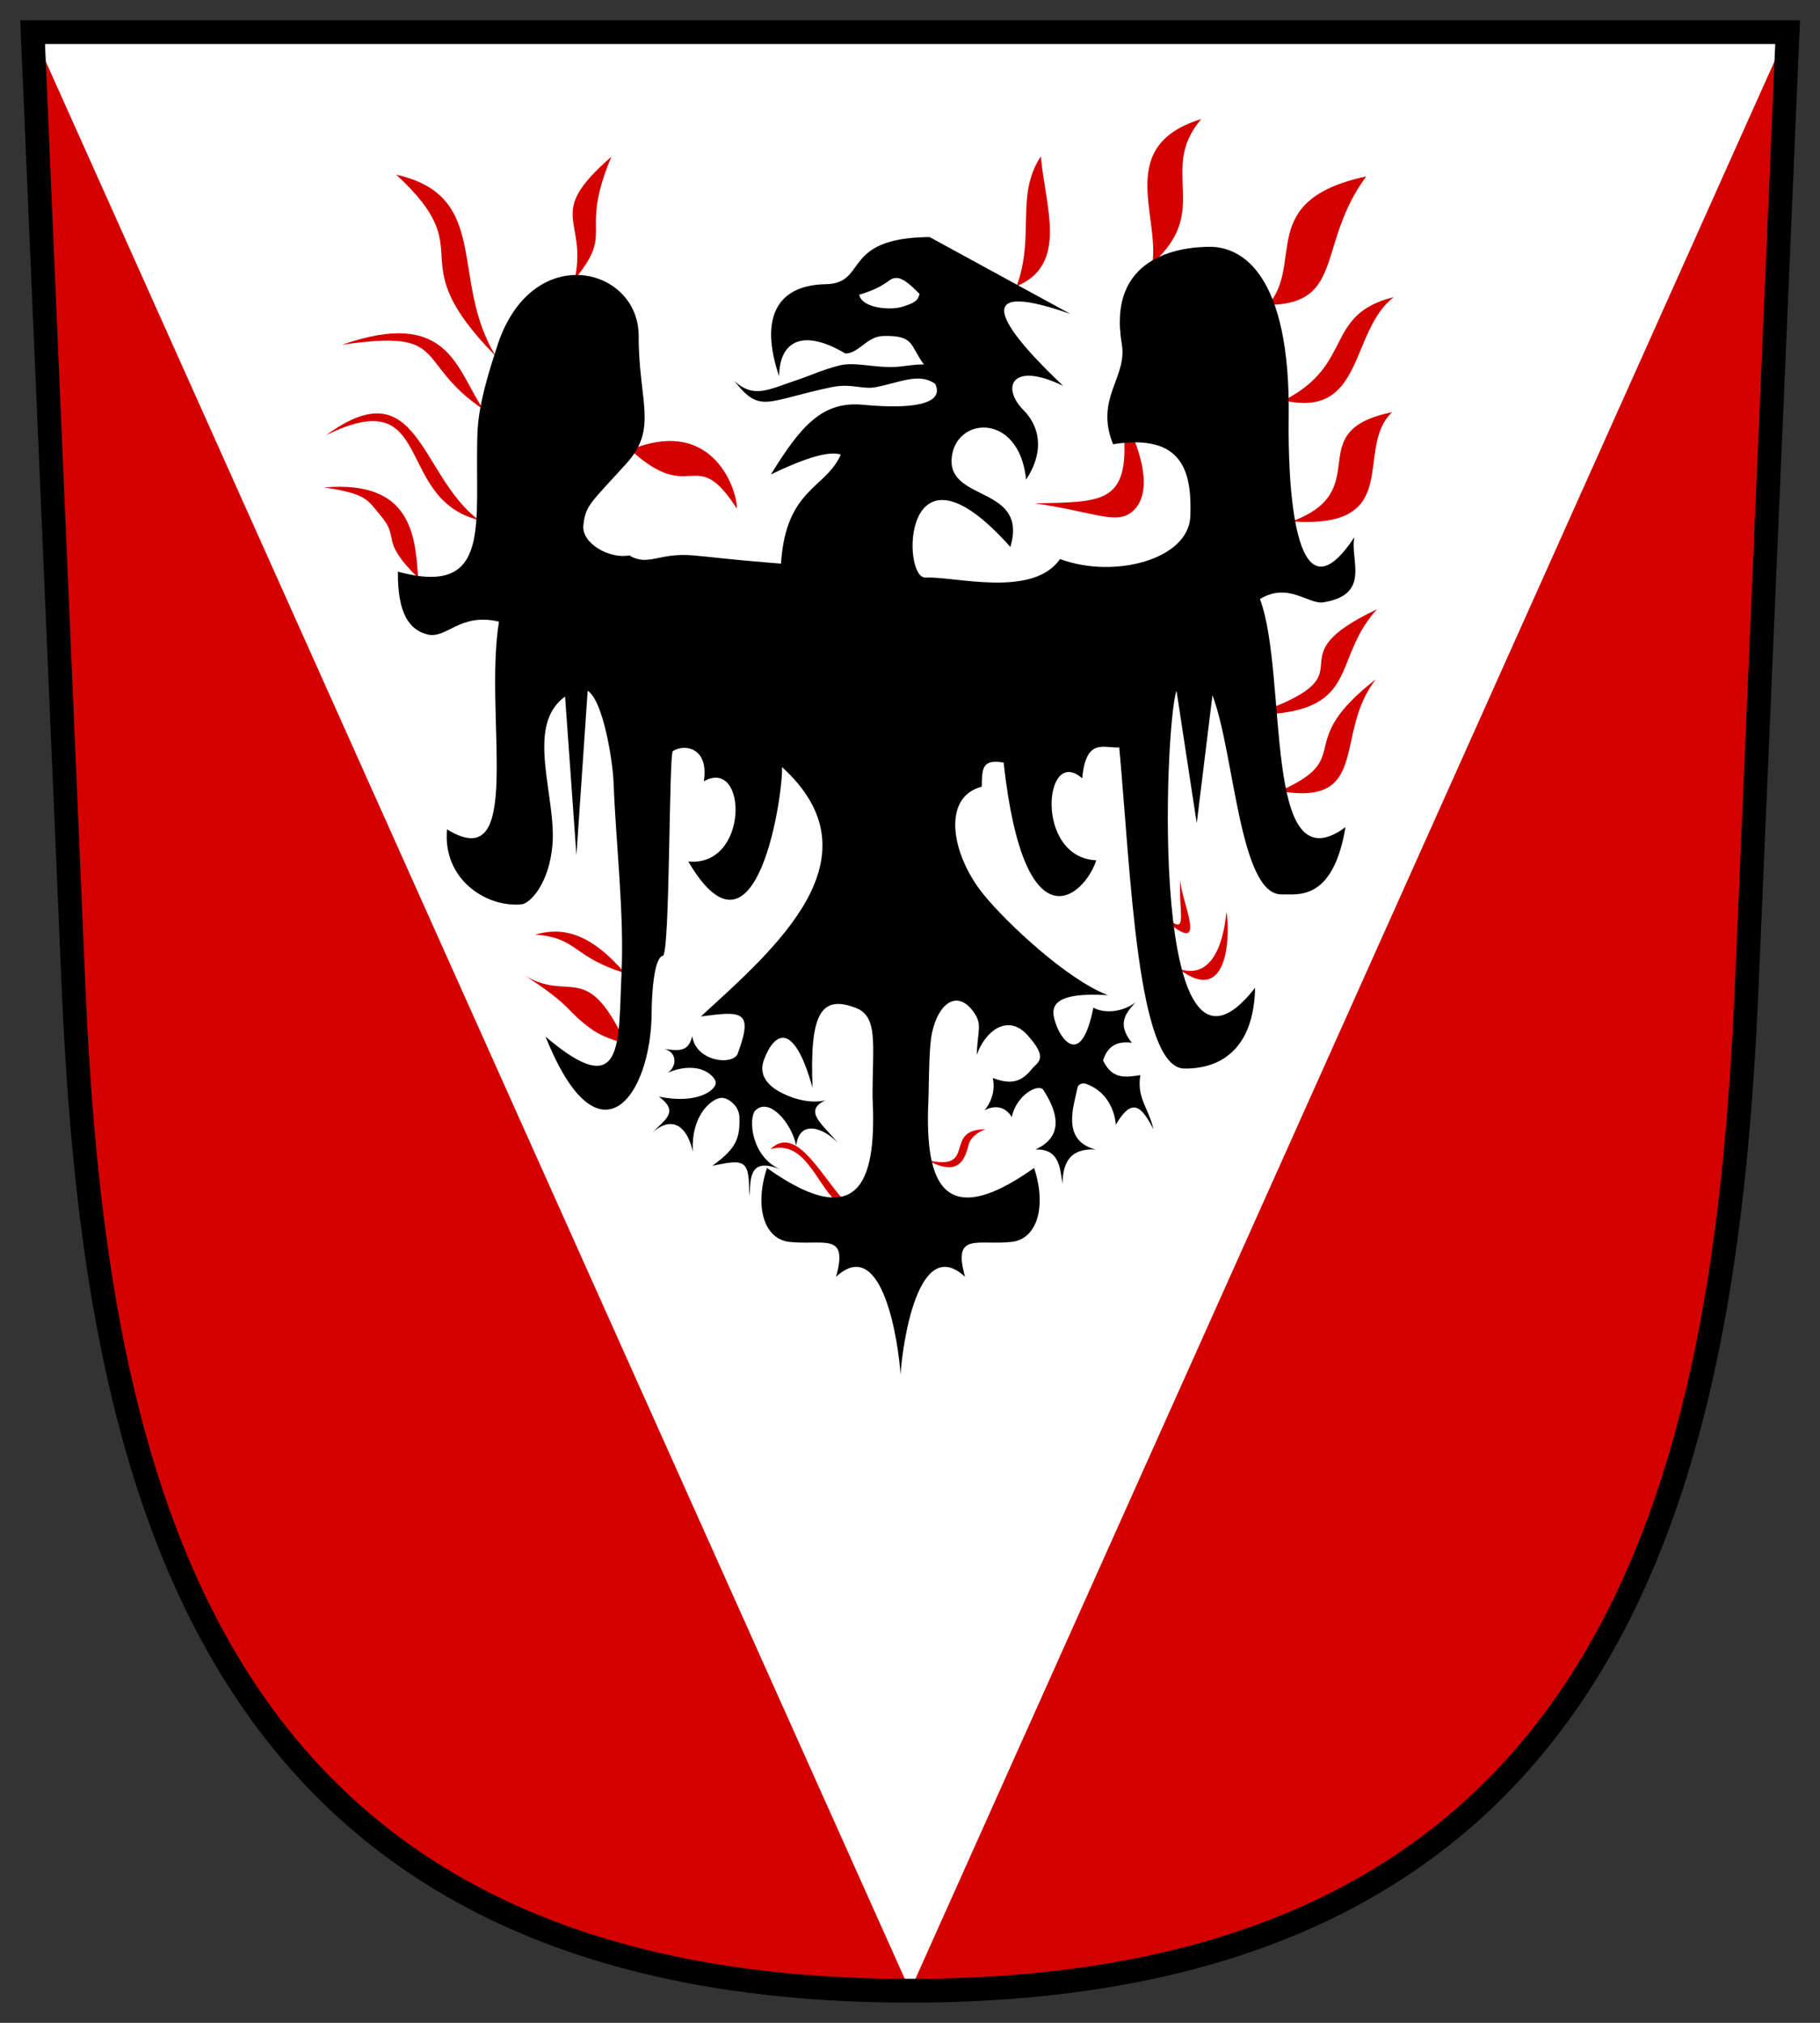 <svg xmlns="http://www.w3.org/2000/svg" width="450" height="500"><rect width="100%" height="100%" fill="#333333" stroke="none"/><path style="fill:#fff;fill-opacity:1;fill-rule:evenodd;stroke:none;stroke-width:5;stroke-linecap:butt;stroke-linejoin:miter;stroke-miterlimit:4;stroke-dasharray:none;stroke-opacity:1" d="m449.64.966-10.308 240.43c-5.294 123.484-31.612 254.067-211.304 254.067S22.018 364.88 16.724 241.395L6.416.966Z" transform="matrix(.979 0 0 .979 1.784 6.99)"/><path style="fill:#d40000;fill-opacity:1;fill-rule:evenodd;stroke:none;stroke-width:5;stroke-linecap:butt;stroke-linejoin:miter;stroke-miterlimit:4;stroke-dasharray:none;stroke-opacity:1" d="m6.416.966 10.308 240.43c5.294 123.484 31.612 254.067 211.304 254.067ZM449.64.966l-10.308 240.43c-5.294 123.484-31.612 254.067-211.304 254.067Z" transform="matrix(.979 0 0 .979 1.784 6.99)"/><path style="fill:none;fill-opacity:1;fill-rule:evenodd;stroke:#000;stroke-width:5.874;stroke-linecap:butt;stroke-linejoin:miter;stroke-miterlimit:4;stroke-dasharray:none;stroke-opacity:1" d="m8.066 7.937 10.091 235.387c5.184 120.894 30.95 248.739 206.873 248.739s201.69-127.845 206.872-248.74L441.994 7.938Z"/><g style="fill:#d40000;fill-opacity:1"><path style="fill:#d40000;fill-opacity:1;fill-rule:evenodd;stroke:none;stroke-width:1px;stroke-linecap:butt;stroke-linejoin:miter;stroke-opacity:1" d="M320.27 171.224c22.788-9.295-.443-12.147 25.66-24.527-10.976 12.113-4.694 24.27-25.66 26.37M322.604 192.032c17.618-8.27 2.093-11.424 23.058-27.669-10.557 13.425-1.564 31.341-22.857 28.471M349.759 96.934c-9.772 9.267 3.392 29.6-25.307 27.575 21.526-7.976 1.793-22.822 25.307-27.575zM322.396 93.957c20.409 4.68 16.574-17.432 27.788-26.087-17.79 4.438-9.863 17.017-27.788 26.087zM318.426 69.855c19.51-.208 12.216-15.406 24.811-32.466-27.933 6.049-15.543 21.908-24.81 32.466zM289.22 59.364c1.808-12.294-9.271-29.826 12.335-36.437-11.053 13.002 2.82 22.934-12.334 36.437zM282.103 103.912c.807 16.262-6.382 15.648-22.556 16.04 14.445 2.039 20.387 5.44 24.444 2.21 3.563-2.838 4.294-8.903.619-18.35M254.936 65.116c13.186-5.452 7.17-20.335 6.115-32.782-6.514 9.885-1.427 20.022-6.115 32.782zM295.813 237.433c6.023 2.168 10.82-1.758 12.122-14.32.789 4.032 1.16 24.537-12.122 14.32zM293.8 225.382c4.344 3.246 1.89-2.683 2.508-11.152-.731 4.316 7.366 19.787-2.367 12.144M232.37 285.778c12.833 2.957 3.757-7.836 14.744-7.797-1.851.543-3.842 2.081-4.276 3.816-1.03 4.117-2.686 8.191-10.469 3.981zM209.322 296.216c-5.238-5.021-7.98-15.57-16.541-13.233 6.279-6.053 12.215 5.755 18.245 12.632M157.392 106.419c15.704 14.418 16.164-1.758 26.867 14.837.325-3.445-5.27-23.672-26.867-14.837zM155.244 256.147c-5.594-1.835-6.936-2.737-9.99-5.229-3.87-3.158-3.451-4.553-14.538-11.784 11.106 6.805 15.357-3.737 24.811 15.737M133.332 228.824c6.47-1.848 13.534-.902 22.657 9.724-13.309-4.11-11.841-8.92-22.657-9.724zM103.78 138.758c-9.881-9.669-4.512-9.85-9.314-15.518-3.422-4.04-3.356-5.678-14.363-7.308 22.25-1.927 22.928 12.494 23.676 22.826zM143.357 63.311c3.195-15.539-7.705-16.152 9.223-30.877-8.365 19.954 1.075 18.356-9.223 30.877zM80.528 102.747c23.465-17.118 23.492 10.124 38.563 21.408-21.584-5.434-10.909-35.08-38.563-21.408zM98.25 36.963c24.261 5.443 13.267 26.755 25.236 45.935-25.26-25.659-3.02-25.459-25.236-45.935ZM84.498 79.921c26.972-9.36 28.808 5.969 35.727 16.304-17.848-12.115-7.987-20.428-35.727-16.304Z" transform="matrix(.979 0 0 .979 1.784 6.99)"/></g><path d="M232.936 52.701c-22.565.234-15.433 11.718-26.225 11.914-12.51.227-16.686 8.685-11.77 23.246.13-9.15 6.252-11.993 16.729-5.75 3.44.002 5.403-4.345 9.63-4.424 7.842-.175 6.594 2.262 10.218 7.196-2.505-.063-4.857.482-7.069.61-5.319.304-10.258-1.33-14.162-.384-4.213 1.023-7.858 2.735-10.896 3.729-6.89 2.255-10.822 4.819-15.793.156 6.661 8.445 7.93 5.09 24.648 1.61 4.976-1.037 7.715.687 11.19-.004 6.21-1.236 10.934-3.712 14.949-.8 2.463 5.227-6.204 6.41-18.121 5.264-10.209-.98-15.62 4.956-23.383 17.57 7.857-3.762 14.316-6.045 17.644-5.013-3.777 8.687-13.862 8.48-15.105 27.558-16.572-1.374-14.77-1.44-22.203-2.087-8.738-.761-11.316 2.88-16.131-.006-4.785.992-12.103-2.952-11.574-7.649.577-5.126 1.912-5.627 10.924-15.613 7.996-8.86 3.014-15.658 3.043-32.14.03-17.592-27.313-24.36-35.852 2.933-1.263 4.035-4.57 13.574-4.857 21.41-.833 22.639 4.12 41.727-20.094 35.17-.127 10.528 2.9 14.75 7.486 15.854 4.885 1.175 8.135-5.583 18.033-3.235-3.885 24.18 6.64 64.626-13.119 52.442-1.142 12.474 9.704 19.727 18.746 18.94 2.344-.205 7.057-5.391 7.877-14.985 1.056-12.36-7.075-30.144 3.194-37.477l2.867 40.059 2.836-41.541c3.974 2.581 6.348 17.84 6.552 23.31.57 15.24 2.736 33.198 1.989 48.416-.84 17.104.772 32.616-19.174 15.608 13.411 33.515 26.73 15.15 26.793-6.219.009-3.054.392-13.69 2.838-14.197 1.815-.376 1.5-51.035 2.52-51.683 3-1.906 9.164-.85 7.817 7.637 11.059-6.248 11.53 21.736-3.93 20.246 17.618 29.956 24.164-18.864 23.661-23.858 25.115 22.812-1.58 45.682-20.475 62.979 10.216-1.328 13.358-1.63 9.391 9.144-.839 3.378-10.63 2.431-11.56-4.145-.958 3.52-2.59 3.917-7.177 3.173 3.252.7 3.466 4.264 1.026 6.04 2.962-1.344 6.093-1.56 8.356-.841 2.21.701 3.585 2.308 3.721 3.24.255 1.746-4.29 5.702-14.338 3.63 5.102 3.872 1.731 5.594-1.719 9.135 4.149-3.805 8.467-2.977 10.277 4.75-.53-9.763 5.364-13.854 7.517-13.563.595.08.966.233 1.17.338.74.377 3.01 1.786 3.076 4.65.119 5.16-.717 7.75-6.843 12.147 8.274-1.69 9.391-1.693 9.284 7.594.623-2.85-.827-10.391 8.018-6.589-7.798-3.418-8.091-13.24-6.501-14.895 3.496-3.639 9.252 3.152 10.371 8.803.876-6.904 7.21-4.258 10.454-.745-3.262-4.249-9.038-7.973-3.077-10.678-5.665 1.29-11.876-2.017-13.586-3.53-2.099-1.857-2.874-3.958-1.967-6.604 2.568-7.007 7.527-10.26 12.312 6.965-.794-19.127 2.312-23.42 10.87-20.204 5.83 2.191 4.25 9.394 4.283 22.518.961 19.25-2.064 35.356-26.666 17.932-3.254 9.9-.655 17.914 5.584 18.639 8.595.998 15.104-2.664 11.86 8.83 11.898-11.002 15.859 17.302 16.292 24.747.434-7.445 4.394-35.749 16.293-24.747-3.244-11.494 3.265-7.832 11.86-8.83 6.238-.725 8.837-8.738 5.584-18.639-24.603 17.424-27.628 1.317-26.666-17.932.14-6.732.17-13.015.913-16.348 1.655-7.432 6.296-10.623 10.256-5.405 2.642 3.48 1.162 4.869 1.016 11.144 2.089-6.096 7.855-10.435 12.718-5.1 5.625 6.17 2.57 6.887 1.13 8.706-3.086 3.9-6.085 3.55-9.804 2.22 1.047 4.784-2.121 8.18-2.121 8.18s4.223-2.678 6.923 1.679c1.106-5.53 6.737-8.688 8.009-6.791 4.875 7.538 3.695 12.345-2.016 14.968 5.96-.172 6.149 4.433 6.807 8.648.108-5.103 1.687-8.987 8.363-8.648-8.865-2.29-5.42-11.258-4.535-15.736.14-.711 1.301-1.127 1.985-.887 7.452 2.62 7.646 10.389 7.646 10.389 4.248-7.303 6.618-4.412 9.522 1.132-1.236-5.371-4.3-7.957-3.307-13.664-3.484.48-7.037 1.309-9.422-3.71 1.012-3.327 3.273-5.018 7.256-4.462-3.9-4.887-1.443-7.53.922-10.207-2.733 2.13-7.316 3.12-10.633 1.346-2.997 15.014-7.941 8.194-9.264 4.625-1.322-3.568-3.129-8.77 12.945-7.778-10.343-3.938-25.725-18.372-31.524-25.574-8.202-10.187-10.368-24.546-.35-27.055.122-4.401-.093-7.087 5.53-6.096 5.23 47.464 20.504 33.646 23.392 24.668-15.69-.712-13.2-29.254-3.545-20.699.953-10.362 5.483-7.548 9.357-7.797 2.932 31.964 4.517 80.992 16.446 81.074 3.755.026 17.435-.428 17.865-20.394-26.93 34.518-22.908-66.549-19.85-75l5.106 33.459 3.969-32.324c5.582 14.62 6.805 50.716 17.59 50.29 3.65-.144 12.817 2.069 16.011-16.974-21.186 15.541-14.403-38.394-21.603-57.592 7.13-4.375 12.271 1.426 16.011.822 12.236-1.975 6.593-10.882 7.848-16.462-15.627 23.645-16.803-15.29-16.6-30.088.502-36.457-11.927-43.207-19.863-43.207s-26.029 2.562-22.283 24.574c1.441 8.47-6.901 13.678-2.205 25.263 17.85-2.798 19.889 7.218 19.512 18.165-.378 10.947-19.247 15.916-32.91 10.828-6.934 9.978-26.84 4.278-33.963 4.683-6.187.353-5.929-38.478 21.416-7.732 4.566-15.365-15.455-11.395-14.842-22.143.612-10.747 17.065-12.193 18.812 5.131 4.975-7.532 3.122-13.768-.662-17.553-5.587-5.59-3.183-12.476 10.018-6.123-13.572-12.823-26.095-27.978 1.843-18.148zm-8.38 10.342c1.76.021 3.623 1.773 5.874 4.035-.479 1.515-.79 2.143-4.414 3.25-3.116.952-10.223.301-10.836-3.06 3.259-.977 5.344-1.93 7.64-3.623.574-.424 1.15-.609 1.737-.602z" style="fill:#000;fill-opacity:1;fill-rule:evenodd;stroke:none;stroke-width:1px;stroke-linecap:butt;stroke-linejoin:miter;stroke-opacity:1" transform="matrix(.979 0 0 .979 1.784 6.99)"/></svg>